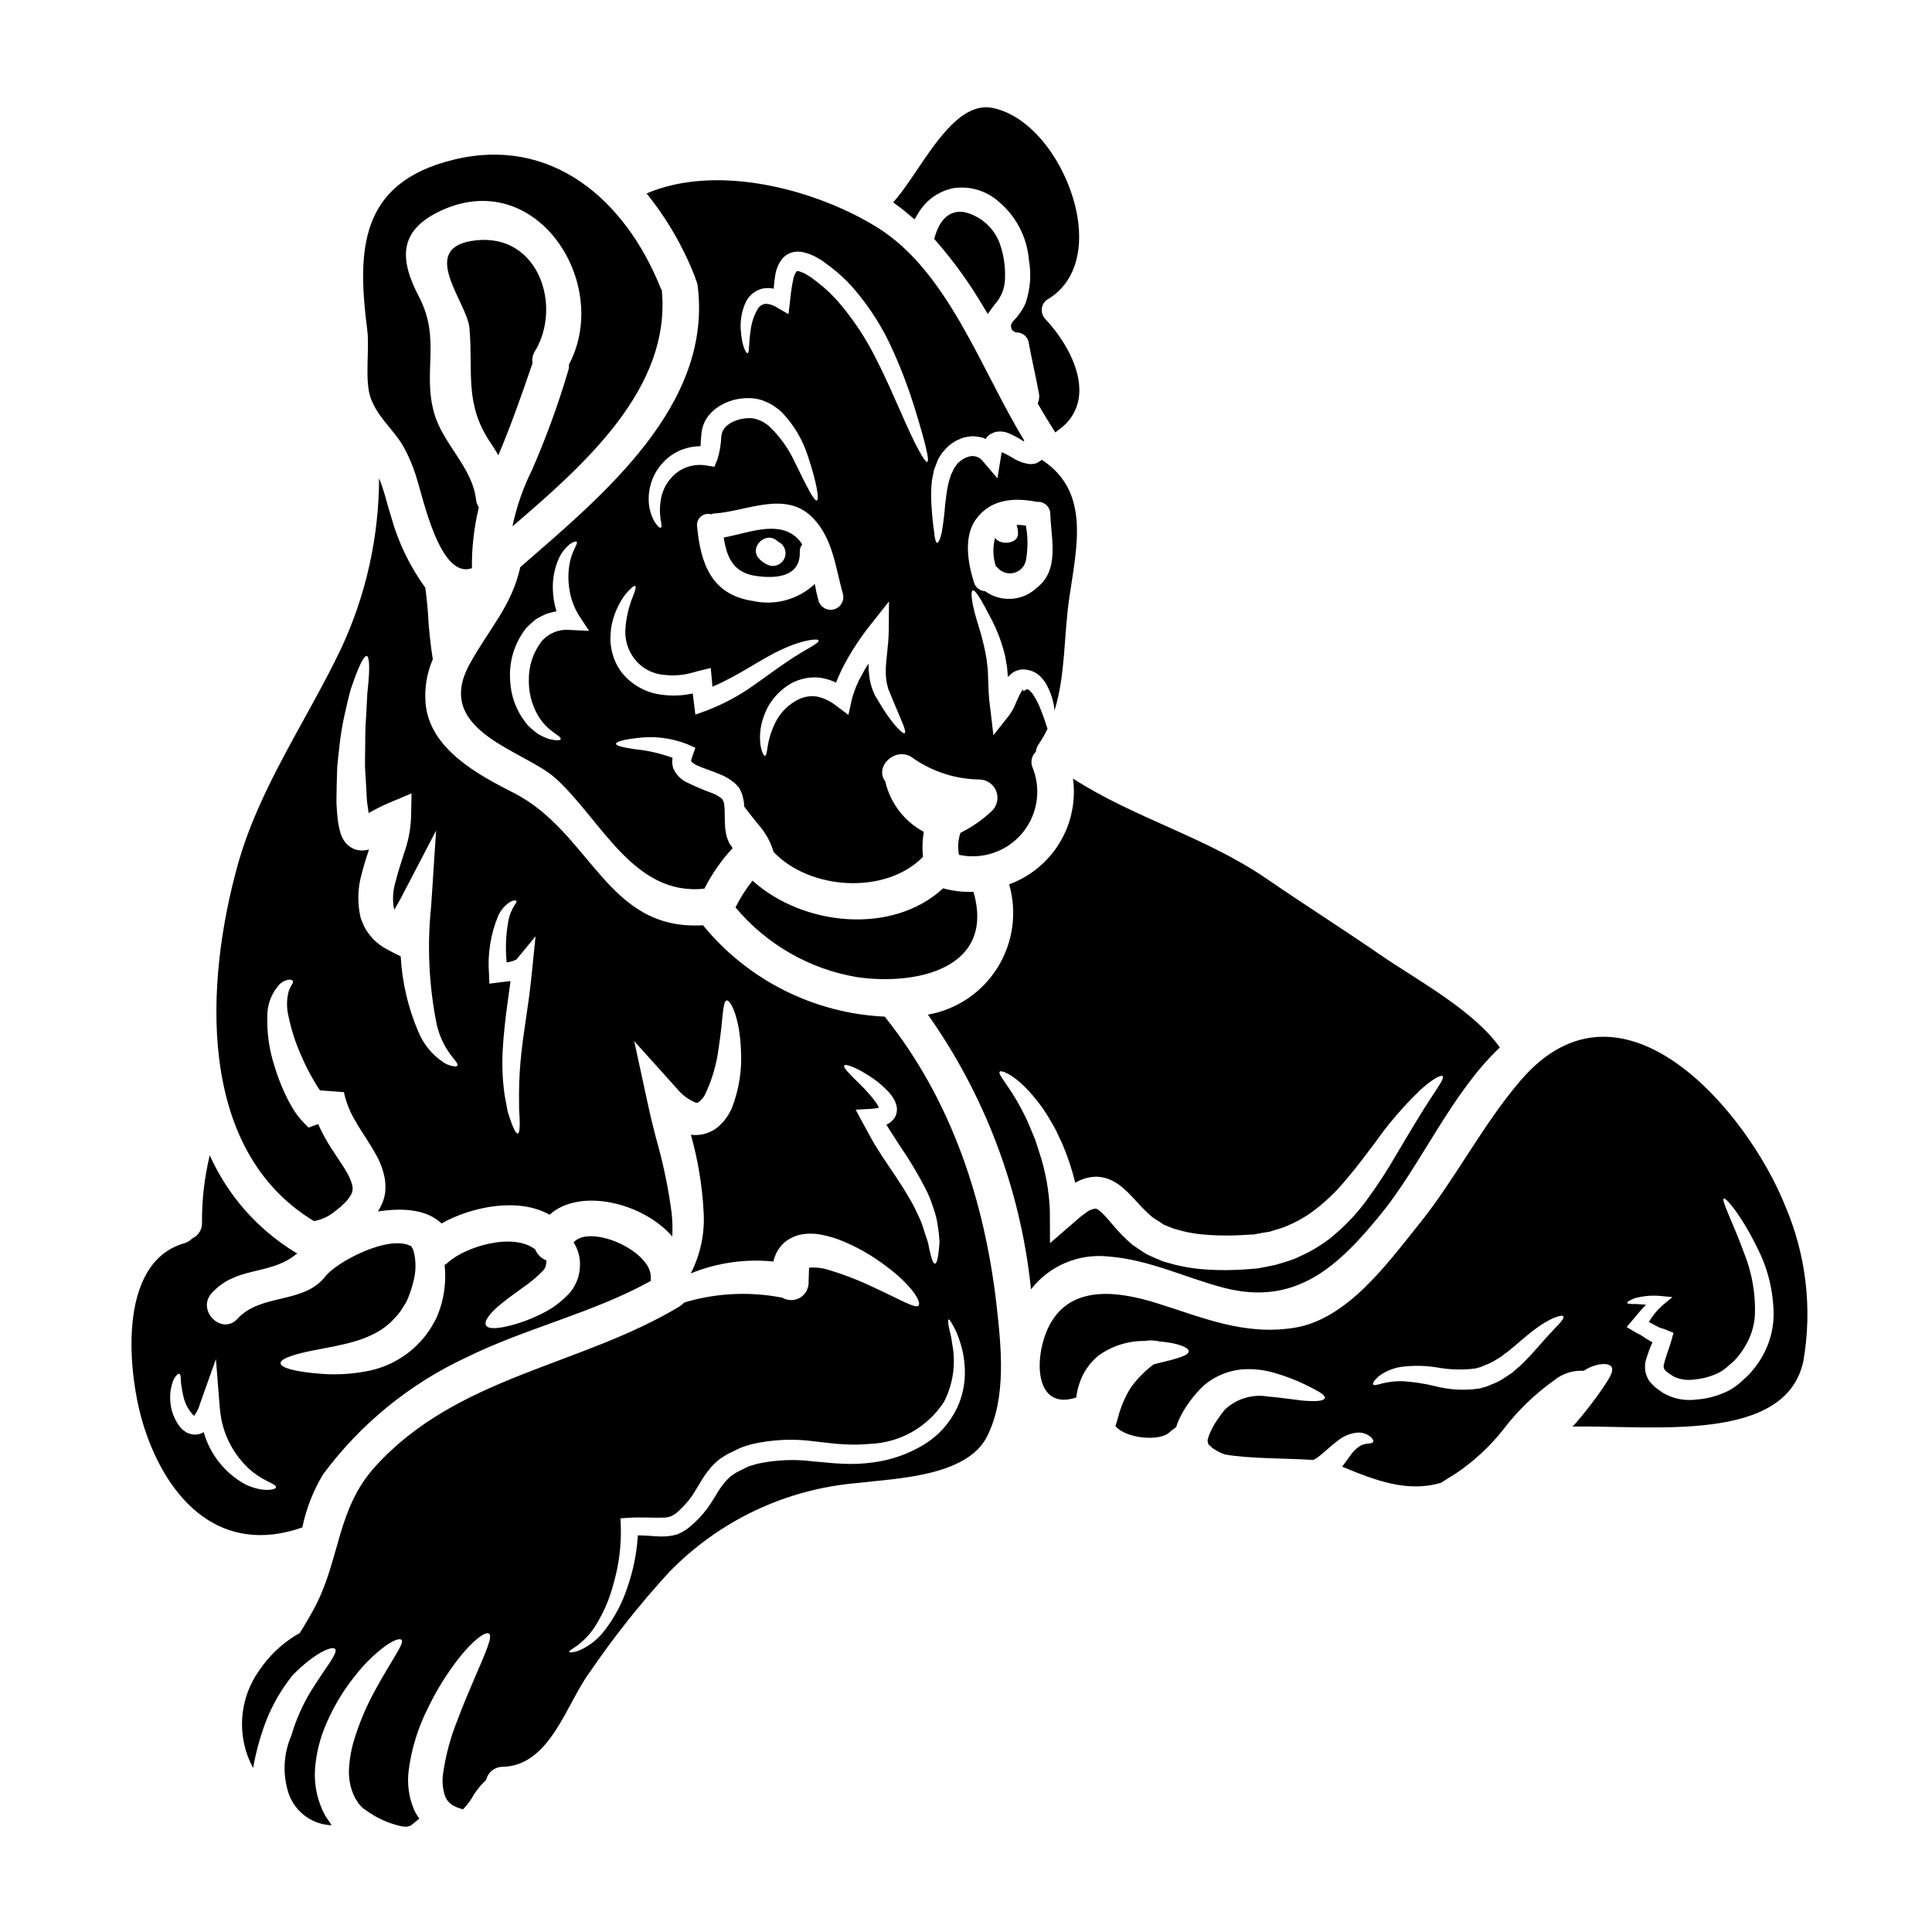 <?xml version="1.0" encoding="UTF-8"?>
<!-- Uploaded to: ICON Repo, www.svgrepo.com, Generator: ICON Repo Mixer Tools -->
<svg fill="#000000" width="800px" height="800px" version="1.1" viewBox="144 144 512 512" xmlns="http://www.w3.org/2000/svg">
 <g>
  <path d="m408.56 294.66c1.109 1.125 2.738 1.555 4.258 1.129 1.52-0.426 2.684-1.645 3.043-3.18 0.578-3.082 0.578-6.246 0-9.324-0.812-0.129-1.637-0.191-2.461-0.191 0.258 0.754 0.391 1.543 0.391 2.34 0 2.785-4.805 3.148-6.086 1.086h0.004c-0.66 2.477-0.594 5.09 0.191 7.531 0.242 0.176 0.465 0.379 0.66 0.609z"/>
  <path d="m385.04 201.02 1.316 1.113 0.898-1.473-0.004 0.004c2.008-3.535 5.457-6.019 9.445-6.805 4.309-0.629 8.676 0.664 11.945 3.539 4.644 3.894 7.539 9.484 8.043 15.52 0.672 3.84 0.359 7.789-0.914 11.473-0.625 1.375-1.441 2.66-2.43 3.805-0.309 0.359-0.539 0.598-0.699 0.789-0.48 0.391-0.746 0.984-0.715 1.605l0.25 0.863 0.965 0.645h0.477c1.363 0.086 2.527 1.012 2.922 2.316 0.434 2.363 0.922 4.684 1.414 7.019 0.492 2.336 0.977 4.648 1.402 6.961h-0.004c0.109 0.648 0.059 1.316-0.145 1.941l-0.191 0.617 0.328 0.559c1.133 1.941 2.262 3.844 3.461 5.723l0.867 1.363 1.277-0.984h-0.004c2.941-2.141 4.789-5.469 5.051-9.098 0.57-7.086-4.246-14.934-8.945-19.938l-0.004 0.004c-0.738-0.77-1.086-1.836-0.941-2.894 0.133-1 0.723-1.879 1.594-2.387 6.691-4.004 9.52-12.047 7.797-22.066-2.117-12.277-11.109-26.348-22.496-28.637-7.836-1.52-14.266 7.973-19.934 16.375-1.883 2.789-3.656 5.422-5.359 7.477l-0.996 1.199 1.258 0.93c1.102 0.754 2.086 1.602 3.07 2.441z"/>
  <path d="m399.66 200.23c-2.562-0.453-6.031 0.277-7.852 6.297l-0.238 0.789 0.551 0.617h-0.004c4.695 5.391 8.875 11.203 12.496 17.367l1.141 1.891 1.828-2.473h-0.004c1.738-1.879 2.719-4.332 2.758-6.891 0.137-3.184-0.348-6.367-1.418-9.367-1.539-4.102-5.004-7.184-9.258-8.23z"/>
  <path d="m224.12 548.78c1.023-4.953 2.879-9.699 5.481-14.035 9.812-13.262 22.77-23.879 37.707-30.883 15.891-7.871 33.734-11.852 49.176-20.41-0.027-0.199-0.039-0.402-0.031-0.605 0.703-7.144-15.957-14.609-20.441-9.613 0.582 0.914 1.027 1.906 1.316 2.949 0.32 1.176 0.438 2.402 0.352 3.617-0.055 1.047-0.246 2.082-0.578 3.078-0.426 1.219-1.043 2.367-1.824 3.398-2.297 2.617-5.125 4.711-8.297 6.148-2.211 1.086-4.516 1.965-6.887 2.629-4.008 1.09-6.57 1.277-7.273 0.223-0.703-1.055 1.023-3.43 4.293-5.992 1.574-1.281 3.523-2.66 5.543-4.133h-0.004c1.953-1.316 3.758-2.844 5.383-4.547 0.223-0.32 0.355-0.543 0.395-0.578 0.148-0.418 0.266-0.848 0.348-1.281-0.031 0-0.031 0-0.031 0.031 0.051-0.258 0.059-0.523 0.031-0.785-1.336-0.488-2.398-1.527-2.91-2.856-5.832-4.613-18.5-0.832-23.258 3.523-0.25 0.211-0.512 0.406-0.789 0.578 0.23 2.043 0.219 4.109-0.031 6.152-0.293 2.574-0.953 5.094-1.969 7.477l-0.094 0.254-0.031 0.031v0.035l-0.223 0.449-0.031 0.062-0.223 0.395-0.449 0.789c-0.324 0.512-0.512 0.961-0.93 1.574h-0.004c-3.918 5.852-10.078 9.828-17.023 10.996-3.938 0.73-7.957 0.934-11.949 0.605-6.539-0.512-10.414-1.535-10.508-2.785s3.91-2.562 10.156-3.684c6.121-1.246 14.641-2.34 19.797-7.973v-0.004c0.625-0.641 1.215-1.312 1.762-2.019 0.254-0.355 0.609-0.961 0.898-1.445l0.48-0.734 0.16-0.289h0.031c0.781-1.664 1.391-3.406 1.828-5.191 0.812-2.754 0.855-5.676 0.125-8.453-0.145-0.438-0.359-0.852-0.637-1.223-5.996-3.234-19.961 4.356-22.652 7.914-5.766 7.531-17.141 4.484-23.355 11.309-4.195 4.551-10.984-2.242-6.82-6.824 6.406-6.949 14.414-4.723 21.398-9.543 0.449-0.324 0.867-0.641 1.246-0.961-0.125-0.066-0.289-0.129-0.449-0.223h0.004c-10.016-6.086-17.945-15.07-22.746-25.758-1.41 5.852-2.102 11.852-2.051 17.871 0.066 1.773-0.949 3.406-2.562 4.133-0.598 0.625-1.348 1.078-2.176 1.316-18.07 5.191-14.93 35.273-10.629 48.664 6.394 19.891 20.637 34.145 41.957 26.625zm-26.145-25.246c-0.156 0.094-0.32 0.191-0.512 0.289l0.004-0.004c-0.699 0.289-1.457 0.41-2.211 0.355-0.695-0.094-1.367-0.312-1.988-0.641-0.445-0.316-0.875-0.66-1.281-1.027-1.84-2.203-2.859-4.981-2.883-7.848-0.07-1.797 0.27-3.582 0.992-5.227 0.578-0.992 1.121-1.441 1.41-1.344 0.355 0.094 0.418 0.789 0.418 1.922v0.004c0.145 1.398 0.379 2.793 0.703 4.164 0.43 1.836 1.336 3.527 2.629 4.898 0.066 0.027 0.129 0.062 0.191 0.098 0.031 0 0.066 0 0.129-0.16 0.645-0.887 1.125-1.887 1.41-2.949l4.238-11.887 0.996 12.617v0.004c0.09 1.129 0.238 2.25 0.449 3.363 1.086 5.461 4.016 10.379 8.297 13.938 3.363 2.625 6.297 3.203 6.184 4.035 0.062 0.609-3.332 1.539-8.203-0.789-5.352-2.961-9.301-7.934-10.969-13.816z"/>
  <path d="m343.43 377.38c-1.746 2.195-3.262 4.57-4.516 7.086 8.203 9.824 19.652 16.387 32.277 18.496 15.602 2.242 36.652-2.242 30.789-22.617l-0.004 0.004c-2.711 0.098-5.422-0.215-8.039-0.93-13.473 12.441-37.148 10.004-50.508-2.039z"/>
  <path d="m328.41 218.16c0.25 0.5 0.414 1.043 0.48 1.602 3.973 31.621-25.117 55.52-47 74.516-2.34 10.477-8.297 16.34-13.453 25.758-9.742 17.812 14.562 22.746 22.828 30.246 12.145 11.051 20.664 31.27 39.406 29.219v-0.004c1.984-3.906 4.5-7.519 7.481-10.734l-0.188-0.289-0.355-0.543-0.191-0.254-0.094-0.129-0.129-0.223v-0.031l-0.031-0.031-0.031-0.129-0.004-0.004c-0.262-0.57-0.477-1.156-0.641-1.758-0.094-0.578-0.191-1.121-0.289-1.699-0.031-0.512-0.062-1.055-0.098-1.602 0-0.961-0.031-1.969-0.062-2.949v-0.004c0.012-0.445-0.008-0.895-0.062-1.34-0.031-0.191-0.031-0.484-0.062-0.578-0.039-0.094-0.062-0.188-0.07-0.289 0.129-0.098-0.191-0.641-0.414-1.09l-0.098-0.094c-0.082-0.121-0.191-0.219-0.316-0.293-0.68-0.5-1.426-0.91-2.211-1.215-2.359-0.855-4.672-1.836-6.922-2.949-1.594-0.781-2.836-2.129-3.492-3.777-0.27-0.859-0.324-1.773-0.16-2.66-3.188-1.176-6.516-1.941-9.898-2.277-3.203-0.449-5.094-0.93-5.094-1.441s1.859-1.09 5.117-1.473v0.004c4.731-0.711 9.566-0.137 14 1.664l1.922 0.867-0.863 2.465c-0.223 0.641-0.324 1.18-0.223 1.152 0.355 0.371 0.777 0.676 1.246 0.895 1.633 0.836 4.008 1.508 6.504 2.562 1.258 0.512 2.434 1.203 3.492 2.051 0.32 0.246 0.609 0.527 0.863 0.836l0.418 0.449 0.098 0.125 0.031 0.035 0.223 0.395 0.031 0.066 0.062 0.156h0.004c0.316 0.574 0.555 1.191 0.703 1.828 0.098 0.418 0.16 0.836 0.254 1.25 0.094 0.418 0.031 0.637 0.066 0.961v0.289c0.961 1.316 2.238 2.918 3.871 4.938l0.004-0.004c1.816 2.055 3.156 4.481 3.938 7.109 0.031 0 0 0.035 0.031 0.066 9.645 10.156 29.762 11.34 39.566 1.277v0.004c-0.234-2.211-0.16-4.441 0.223-6.629-5.098-2.727-8.789-7.492-10.156-13.109 0.008-0.086-0.004-0.172-0.031-0.254-3.172-4.004 3.106-9.738 7.527-6.023 5.141 3.512 11.203 5.43 17.43 5.512 1.922 0.039 3.644 1.211 4.379 2.992 0.738 1.777 0.352 3.824-0.984 5.211-2.496 2.398-5.352 4.398-8.457 5.926-0.641 1.875-0.773 3.887-0.395 5.832 4.051 0.879 8.285 0.258 11.918-1.746 3.629-2.008 6.406-5.262 7.816-9.164 1.41-3.898 1.355-8.18-0.152-12.043-0.699-1.469-0.383-3.223 0.785-4.356 0.09-0.727 0.352-1.418 0.77-2.019 0.875-1.297 1.656-2.656 2.336-4.066-0.449-1.379-1.055-3.266-1.969-5.512h0.004c-0.473-1.199-1.066-2.348-1.766-3.426-0.324-0.504-0.723-0.957-1.18-1.348-0.207-0.211-0.535-0.25-0.789-0.094-0.094 0.031-0.395 0.32-0.543 0.32h-0.352c0.352-0.031 0.031-0.355 0.156-0.355v-0.125h0.004c-0.371 0.449-0.68 0.941-0.93 1.469-0.395 0.738-0.734 1.574-1.152 2.531-0.477 1.172-1.113 2.273-1.891 3.273l-3.938 4.965-0.734-6.297-0.227-1.816c-0.324-2.305-0.324-4.453-0.418-6.406-0.031-0.961-0.062-1.891-0.098-2.785-0.125-0.961-0.223-1.891-0.32-2.816v-0.008c-0.516-3.066-1.258-6.09-2.211-9.051-1.727-5.481-2.144-8.938-1.473-9.195 0.734-0.289 2.469 2.856 5.031 7.785 1.594 3.086 2.801 6.356 3.59 9.738 0.156 0.93 0.32 1.859 0.48 2.82 0.062 0.863 0.156 1.727 0.223 2.594 0.254-0.254 0.512-0.512 0.789-0.766 0.684-0.609 1.531-1.012 2.434-1.152l0.352-0.066h0.098l0.32-0.031 0.094 0.031h0.324c0.254 0.031 0.395 0.031 0.734 0.098 1.406 0.219 2.695 0.914 3.652 1.969 0.707 0.734 1.293 1.578 1.727 2.496 0.727 1.441 1.254 2.973 1.578 4.551 0.098 0.609 0.191 1.18 0.254 1.73 2.918-9.387 2.469-19.898 3.879-29.602 1.926-13.52 5.801-28.289-7.238-36.809-0.383 0.301-0.793 0.562-1.223 0.785l-0.219 0.098h-0.035l-0.395 0.156h-0.066l-0.254 0.031-0.004 0.004c-0.336 0.055-0.68 0.078-1.023 0.066-1.609-0.211-3.156-0.781-4.516-1.668-0.93-0.562-1.891-1.062-2.883-1.504-0.066 0.289-0.129 0.641-0.191 1.023l-0.965 5.902-3.809-4.453-0.004 0.004c-0.836-1.184-2.332-1.707-3.727-1.305-0.355 0.16-0.738 0.223-1.09 0.395l-0.992 0.609c-0.238 0.242-0.504 0.457-0.785 0.641-0.32 0.352-0.637 0.867-0.961 1.281l-0.094 0.156-0.129 0.223-0.254 0.609-0.004 0.008c-0.215 0.367-0.398 0.754-0.543 1.152-0.223 0.898-0.547 1.664-0.703 2.531-0.355 1.695-0.547 3.398-0.738 4.934h-0.004c-0.184 2.555-0.492 5.102-0.93 7.625-0.395 1.758-0.863 2.719-1.215 2.688-0.355-0.031-0.609-1.055-0.789-2.852-0.262-1.73-0.547-4.231-0.738-7.562v0.004c-0.109-1.844-0.074-3.699 0.098-5.539 0.062-0.992 0.395-2.082 0.574-3.203 0.129-0.547 0.418-1.09 0.609-1.664l0.32-0.867 0.191-0.418v-0.062l0.16-0.254 0.062-0.098 0.098-0.156c0.32-0.449 0.543-0.898 0.93-1.379l0.004-0.004c0.5-0.598 1.035-1.168 1.602-1.699 0.582-0.457 1.191-0.871 1.824-1.25 0.688-0.34 1.395-0.637 2.113-0.895 0.812-0.184 1.637-0.301 2.465-0.355 0.863 0.07 1.723 0.199 2.566 0.395 0.254 0.129 0.512 0.223 0.766 0.352 0.16-0.219 0.32-0.48 0.48-0.668l0.004-0.004c0.594-0.562 1.32-0.965 2.113-1.18 1.168-0.254 2.387-0.141 3.488 0.32 1.297 0.551 2.539 1.207 3.723 1.969 0.121 0.09 0.254 0.164 0.391 0.227-0.023-0.133-0.035-0.262-0.031-0.395-11.184-18.164-20.023-44.594-38.797-56.285-16.34-10.16-42.508-17.078-61.223-9.055h0.004c5.398 6.688 9.73 14.164 12.848 22.172 0.082 0.234 0.152 0.477 0.207 0.719zm-33.418 92.781v-0.004c-2.836-0.258-5.625 0.875-7.477 3.043-2.25 2.949-3.438 6.574-3.367 10.285-0.055 3.133 0.711 6.223 2.215 8.969 2.594 4.773 6.57 5.734 6.215 6.664-0.094 0.352-1.09 0.395-2.918 0-1.082-0.355-2.125-0.828-3.106-1.406-0.582-0.418-1.137-0.867-1.664-1.348-0.645-0.5-1.207-1.094-1.668-1.762-2.441-3.148-3.844-6.973-4.019-10.953-0.402-5.019 1.109-10.008 4.227-13.965 0.812-0.844 1.68-1.629 2.594-2.359 0.984-0.594 2.012-1.109 3.078-1.535 0.789-0.191 1.602-0.418 2.363-0.578-0.602-1.945-0.926-3.961-0.961-5.992-0.07-2.625 0.422-5.234 1.438-7.656 0.664-1.629 1.734-3.062 3.109-4.164 0.961-0.672 1.602-0.789 1.793-0.578 0.191 0.207-0.098 0.789-0.578 1.762h0.004c-0.613 1.262-1.055 2.598-1.316 3.973-0.387 2.106-0.43 4.258-0.125 6.375 0.316 2.606 1.188 5.106 2.562 7.34l2.723 4.133zm107.71-29.414c3.91-5.285 9.93-5.703 15.988-4.551 0.016 0 0.031 0.016 0.031 0.035 0.922-0.109 1.848 0.18 2.539 0.801 0.691 0.617 1.086 1.504 1.082 2.434 0.188 6.473 2.562 14.77-3.543 19.48-3.734 3.59-9.508 3.996-13.711 0.957-1.391-0.062-2.586-1-2.977-2.336-1.586-5.012-2.871-12.176 0.59-16.82zm-58.82 43.984c-3.879 2.785-8.098 5.059-12.555 6.766l-3.047 1.117-0.449-3.648c-0.094-0.641-0.156-1.316-0.254-1.969h-0.004c-2.734 0.602-5.555 0.711-8.328 0.316-3.086-0.387-5.992-1.668-8.359-3.684-2.188-1.82-3.766-4.269-4.519-7.012-0.34-1.191-0.543-2.418-0.609-3.652 0-1.113 0.062-2.227 0.195-3.332 0.531-3.211 1.816-6.254 3.746-8.875 1.414-1.602 2.305-2.438 2.629-2.242 0.324 0.191 0 1.379-0.836 3.367v-0.004c-0.988 2.598-1.582 5.332-1.758 8.105-0.238 3.769 1.379 7.418 4.328 9.773 1.707 1.332 3.769 2.137 5.93 2.305 2.469 0.305 4.973 0.121 7.367-0.547l1.762-0.48 3.234-0.789 0.32 3.394c0.031 0.547 0.098 1.059 0.129 1.574 7.176-3.074 13.164-7.531 18.227-9.801 5.797-2.754 9.805-3.016 9.898-2.469 0.191 0.789-3.203 2.144-8.168 5.512-2.504 1.648-5.418 3.875-8.879 6.273zm-15.152-42.062c-0.113-0.965 0.262-1.926 1-2.559 0.738-0.633 1.746-0.852 2.684-0.59 0.285-0.125 0.586-0.199 0.898-0.223 8.586-0.516 19.031-6.375 26.305 1.375 5.156 5.547 5.797 12.914 7.75 19.898h-0.004c0.496 1.785-0.551 3.637-2.336 4.133-1.789 0.496-3.637-0.551-4.133-2.34-0.398-1.445-0.719-2.91-0.961-4.387-4.375 4.117-10.504 5.805-16.371 4.512-11.051-1.625-13.906-9.934-14.832-19.82zm55.008 54.848c-0.395 0.352-2.789-1.926-5.672-6.375-0.672-1.121-1.41-2.34-2.211-3.684-0.836-1.734-1.355-3.598-1.535-5.512-0.117-0.957-0.172-1.922-0.16-2.887-0.543 0.898-1.121 1.762-1.602 2.723l-0.004 0.004c-1.23 2.129-2.18 4.414-2.816 6.793l-0.898 4.102-3.332-2.5c-1.457-1.148-3.152-1.957-4.965-2.363-1.621-0.25-3.281-0.016-4.773 0.672-2.762 1.324-4.996 3.543-6.344 6.297-0.953 1.934-1.617 3.996-1.969 6.121-0.223 1.633-0.395 2.594-0.738 2.625-0.289 0-0.789-0.836-1.117-2.469h-0.004c-0.402-2.547-0.172-5.156 0.672-7.594 1.23-3.883 3.887-7.156 7.434-9.16 2.301-1.25 4.926-1.773 7.531-1.504 1.5 0.211 2.961 0.652 4.328 1.312 0.648-1.676 1.398-3.312 2.242-4.902 2.039-3.777 4.422-7.359 7.113-10.699l4.676-5.926-0.062 7.398c-0.031 4.723-0.898 8.457-0.789 11.633v-0.004c0.016 0.75 0.078 1.5 0.191 2.242 0.098 0.641 0.355 1.41 0.449 1.895 0.578 1.441 1.121 2.754 1.637 3.973 1.949 4.68 3.293 7.371 2.719 7.789zm-42.062-114.31c0.898-1.82 2.586-3.129 4.578-3.543 0.926-0.156 1.871-0.133 2.789 0.062 0.066-1.223 0.203-2.445 0.414-3.652 0.238-1.48 0.82-2.887 1.699-4.102 0.66-0.855 1.566-1.488 2.594-1.82 0.949-0.281 1.949-0.328 2.918-0.133 1.461 0.305 2.859 0.859 4.133 1.637l0.867 0.512c0.188 0.129 0.156 0.098 0.543 0.355l0.352 0.289 1.477 1.09-0.004-0.004c2.156 1.621 4.144 3.453 5.926 5.477 4.43 5.066 8.055 10.777 10.754 16.934 2.195 4.879 4.09 9.887 5.672 14.996 2.66 8.66 4.039 14.031 3.367 14.32-0.672 0.289-3.367-4.723-6.949-12.988-1.828-4.102-3.914-9.004-6.57-14.191v-0.004c-2.754-5.578-6.207-10.777-10.285-15.477-1.566-1.742-3.277-3.352-5.117-4.801l-1.477-1.117-0.352-0.293c-0.078-0.035-0.152-0.074-0.223-0.125l-0.672-0.418c-0.727-0.48-1.523-0.852-2.363-1.09-0.703-0.094-0.418-0.125-0.672 0.031-0.406 0.598-0.691 1.266-0.836 1.969-0.406 1.934-0.695 3.891-0.867 5.859l-0.414 3.496-2.949-1.699h0.004c-0.918-0.637-1.996-1.004-3.109-1.059-0.863 0.113-1.625 0.609-2.082 1.344-1.039 1.793-1.695 3.777-1.922 5.836-0.512 3.617-0.289 5.828-0.789 5.926-0.395 0.125-1.535-1.969-1.789-6.059v0.004c-0.223-2.598 0.246-5.207 1.355-7.562zm-11.809 34.988c0.125-1.309 0.52-2.574 1.152-3.723 0.711-1.184 1.648-2.215 2.754-3.039l0.836-0.574 1.277-0.703 0.004-0.004c0.754-0.363 1.535-0.664 2.34-0.898 1.555-0.41 3.164-0.582 4.769-0.516 1.633 0.094 3.231 0.531 4.68 1.285l0.832 0.418 0.996 0.672c0.621 0.41 1.199 0.883 1.727 1.41 3.164 3.305 5.519 7.297 6.891 11.66 2.363 7.047 2.981 11.414 2.363 11.66-0.734 0.324-2.754-3.84-5.859-10.156h-0.004c-1.629-3.543-3.91-6.746-6.727-9.445-0.344-0.32-0.719-0.602-1.121-0.836l-0.512-0.352-0.836-0.395v0.004c-0.848-0.391-1.762-0.605-2.691-0.637-1.027 0-2.051 0.137-3.043 0.41-0.484 0.148-0.953 0.332-1.41 0.547-0.16 0.094-0.355 0.156-0.543 0.254l-0.836 0.574v0.004c-1.004 0.723-1.648 1.844-1.762 3.078-0.066 2.074-0.414 4.129-1.031 6.109l-0.789 1.926-1.969-0.324h0.004c-3.047-0.582-6.188 0.27-8.527 2.305-1.934 1.715-3.231 4.027-3.684 6.57-0.316 1.746-0.348 3.531-0.094 5.285 0.254 1.379 0.355 2.176 0.062 2.305s-0.898-0.418-1.664-1.602v0.004c-1.078-1.922-1.609-4.098-1.539-6.301 0.047-3.492 1.41-6.844 3.812-9.383 1.473-1.609 3.32-2.828 5.383-3.543 1.461-0.508 3-0.773 4.547-0.785 0.035-0.93 0.07-1.969 0.227-3.266z"/>
  <path d="m270.23 207.68c-15.926 1.668-2.469 16.242-1.828 23.223 1.055 11.66-1.477 20.148 5.703 30.594 0.734 1.086 1.344 2.113 1.969 3.148 3.398-8.074 6.184-16.016 9.055-24.402-0.195-1.098 0.031-2.234 0.637-3.172 7.211-11.863 1.062-31.113-15.535-29.391z"/>
  <path d="m242.23 249.45c1.828 5.117 5.926 8.234 8.586 12.723 1.48 2.648 2.668 5.453 3.543 8.359 1.828 5.672 6.297 27.07 14.703 24.031-0.059-5.418 0.555-10.82 1.828-16.086-0.402-0.641-0.656-1.363-0.742-2.117-0.992-8.52-8.68-14.605-11.051-22.746-3.203-11.02 1.828-19.68-4.035-30.914-5.062-9.645-5.609-17.297 5.188-22.586 25.695-12.559 45.973 18.934 34.539 40.461v0.004c0.031 0.621-0.055 1.238-0.258 1.828-2.629 8.852-5.797 17.539-9.484 26.012-2.394 4.773-4.156 9.84-5.238 15.07 19.16-16.434 42.117-36.648 39.57-62.629-0.18-0.273-0.328-0.566-0.449-0.867-9.262-22.938-28.734-40.113-54.879-33.637-24.898 6.133-25.426 24.043-22.719 45.152 0.645 5.16-0.766 13.266 0.898 17.941z"/>
  <path d="m344.2 296.61c5.285 0.789 11.949 0.395 11.758-6.371h-0.004c-0.031-0.711 0.195-1.41 0.645-1.969-0.484-0.766-1.078-1.457-1.766-2.051-5.117-4.258-12.723-0.898-19.031 0.223 0.738 4.981 2.371 9.273 8.398 10.168zm5.902-9.16v0.004c-0.098-0.008-0.195-0.031-0.289-0.066 1.73 0.547 2.719 2.367 2.234 4.117-0.48 1.746-2.262 2.805-4.027 2.387-1.02-0.328-1.945-0.902-2.691-1.668-3.117-3.012 1.625-7.785 4.762-4.769z"/>
  <path d="m378.74 413.77c-0.062-0.121-0.137-0.238-0.223-0.348-18.785-0.852-36.32-9.66-48.215-24.223-25.586 1.574-29.52-24.605-50.297-35.145-9.32-4.723-21.977-11.531-23.195-23.383l-0.004-0.004c-0.387-4.078 0.266-8.188 1.891-11.949-0.66-4.18-1.098-8.395-1.309-12.621-0.191-2.363-0.414-4.477-0.672-6.344h-0.004c-4.109-5.672-7.176-12.027-9.051-18.777-1.023-3.203-1.828-6.949-3.203-10.234-0.035 15.516-3.434 30.84-9.965 44.914-9.055 19.094-21.785 37-27.484 57.539-8.59 30.758-11.184 75.414 20.148 94.379 0.129-0.031 0.289 0 0.418-0.031 1.895-0.406 3.664-1.262 5.156-2.496 0.418-0.32 1.059-0.863 1.602-1.277 0.395-0.395 0.789-0.789 1.219-1.18v-0.004c0.391-0.367 0.723-0.789 0.992-1.254 0.293-0.34 0.523-0.73 0.676-1.152 0.254-0.395 0.094-0.734 0.254-1.055-0.027-0.387-0.082-0.773-0.16-1.152-0.316-1.16-0.793-2.273-1.41-3.305-1.441-2.531-3.652-5.41-5.606-8.84-0.73-1.273-1.387-2.586-1.969-3.934l-2.562 0.93-1.152-1.18v-0.004c-1.227-1.219-2.285-2.598-3.148-4.098-0.738-1.242-1.414-2.527-2.016-3.844-1.086-2.367-2.008-4.809-2.754-7.305-1.344-4.18-1.969-8.555-1.859-12.941-0.07-3.219 1.125-6.34 3.332-8.684 0.668-0.613 1.504-1.016 2.402-1.152 0.574 0 0.895 0.129 1.023 0.355 0.129 0.223 0 0.574-0.289 1.023l0.004-0.004c-0.309 0.523-0.57 1.07-0.789 1.633-0.574 2.148-0.605 4.406-0.094 6.57 0.746 3.66 1.898 7.223 3.43 10.629 0.895 2.086 1.91 4.117 3.043 6.086 0.574 1.047 1.203 2.062 1.887 3.043l6.375 0.48 0.094 0.574h0.004c0.625 2.559 1.641 5 3.012 7.242 1.637 2.883 3.719 5.668 5.578 9.129h-0.004c1.039 1.902 1.766 3.957 2.148 6.09 0.18 1.219 0.203 2.457 0.062 3.684-0.176 1.219-0.555 2.398-1.125 3.492-0.223 0.488-0.484 0.961-0.785 1.41 6.215-0.961 12.816-0.703 16.852 3.172 8.363-4.644 20.602-6.887 28.641-2.305 8.043-7.273 24.797-3.172 32.52 5.766v-0.004c0.102-2.051 0.047-4.106-0.16-6.152-0.879-6.711-2.262-13.352-4.133-19.859-0.789-3.012-1.539-6.055-2.18-9.102l-3.617-16.656 11.309 12.559h-0.004c1.312 1.629 3.008 2.906 4.934 3.719 0.418 0.062 0.418 0.156 0.898-0.16v-0.004c0.66-0.508 1.207-1.152 1.602-1.887 1.855-3.871 3.078-8.016 3.621-12.273 1.215-7.688 1.023-12.363 2.082-12.719 1.059-0.355 3.523 4.551 3.844 13.039v0.004c0.336 5.293-0.496 10.598-2.438 15.535-0.793 1.789-1.949 3.398-3.394 4.723-1.973 1.742-4.59 2.578-7.207 2.305-0.094 0-0.16-0.031-0.223-0.031h-0.004c1.867 6.613 2.996 13.418 3.367 20.277 0.387 5.699-0.789 11.391-3.398 16.469 6.926-2.828 14.441-3.91 21.883-3.148 0.168-0.727 0.414-1.438 0.734-2.113 0.617-1.312 1.539-2.457 2.691-3.332 1.07-0.766 2.273-1.324 3.547-1.637 1.934-0.406 3.93-0.406 5.863 0 1.527 0.289 3.027 0.707 4.484 1.25 4.562 1.77 8.844 4.188 12.719 7.176 6.504 4.836 9.48 9.512 8.359 10.41-0.898 0.672-4.769-1.664-11.727-4.867-3.856-1.855-7.852-3.41-11.949-4.644-1.695-0.543-3.481-0.75-5.254-0.613l-0.125 3.715v0.004c0.02 0.203 0.02 0.406 0 0.609-0.031 0.094 0 0.062-0.129 0.734-0.07 0.25-0.156 0.496-0.258 0.738-0.195 0.5-0.492 0.957-0.867 1.344-0.84 0.875-1.988 1.395-3.203 1.445-0.453 0.016-0.906-0.039-1.34-0.16-0.418-0.098-0.816-0.258-1.184-0.48-8.289-1.621-16.848-1.281-24.984 0.992-0.395 0.094-0.703 0.223-1.09 0.355v-0.004c-0.332 0.371-0.707 0.691-1.121 0.961-26.332 15.891-58.945 18.422-80.73 42.508-9.996 11.051-9.258 24.125-15.664 36.648-1.309 2.566-2.793 5.031-4.305 7.453-0.363 0.203-0.738 0.395-1.098 0.605l-0.004 0.004c-3.844 2.379-7.129 5.551-9.645 9.305-2.652 3.723-4.207 8.117-4.488 12.68s0.723 9.109 2.894 13.133c0.707-3.977 1.762-7.883 3.148-11.676 1.277-3.449 2.965-6.734 5.019-9.785 0.691-1.039 1.48-2.051 2.246-3.062 5.938-6.062 10.543-7.871 11.301-7.047 0.961 0.992-2.531 4.965-6.438 11.277h-0.004c-2.215 3.68-3.949 7.633-5.16 11.758-1.949 4.519-2.297 9.57-0.988 14.316 1.379 5.383 6.141 9.207 11.691 9.387l-1.699-2.531v0.004c-2.023-3.727-2.965-7.945-2.719-12.176 0.246-3.562 1.012-7.07 2.273-10.41 2.039-5.297 4.902-10.238 8.484-14.645 2.32-2.981 5.035-5.629 8.078-7.871 2.207-1.539 3.684-1.926 4.098-1.508 0.484 0.48-0.289 1.859-1.535 4.008-1.246 2.148-3.172 5.156-5.254 9-2.43 4.348-4.387 8.945-5.832 13.711-0.77 2.606-1.211 5.297-1.312 8.012-0.066 2.539 0.52 5.051 1.695 7.305 0.324 0.449 0.609 0.93 0.898 1.41v-0.004c0.043 0.062 0.098 0.117 0.16 0.164l0.395 0.449c0.246 0.262 0.508 0.508 0.789 0.734 0.418 0.223 0.641 0.48 1.152 0.789l1.602 1.023v-0.004c2.094 1.23 4.363 2.137 6.727 2.695 0.414 0.125 0.848 0.191 1.285 0.191 0.141 0.016 0.277 0.047 0.41 0.094l0.516-0.129 0.48-0.125 0.223-0.062c0.031 0 0.32-0.262 0.449-0.355 0.191-0.16 0.289-0.191 0.574-0.449 0.289-0.254 0.789-0.672 1.316-1.09-0.637-0.805-1.156-1.703-1.539-2.656-1.312-3.242-1.754-6.769-1.277-10.234 0.75-5.691 2.461-11.219 5.062-16.34 1.926-4.023 4.219-7.863 6.856-11.469 4.484-6.152 8.453-9.164 9.414-8.266 0.898 0.836-0.93 4.867-3.777 11.5-1.41 3.301-3.106 7.211-4.723 11.566v0.004c-1.793 4.469-3.039 9.137-3.723 13.902-0.305 1.961-0.152 3.969 0.449 5.863 0.219 0.633 0.559 1.219 0.996 1.727 0.254 0.16 0.512 0.512 0.703 0.578l0.004 0.004c0.09 0.074 0.176 0.16 0.254 0.254 0.227 0.125 0.461 0.23 0.703 0.32l0.832 0.395v-0.004c0.109 0.027 0.219 0.059 0.324 0.098l0.449 0.16c0.062 0.031 0.125 0 0.191 0.031 0.254 0.094 0.062 0.223 0.449 0.031 1.129-1.16 2.09-2.477 2.848-3.906 0.898-1.379 1.965-2.637 3.172-3.75 0.473-2.074 2.324-3.539 4.453-3.523 12.594-0.324 16.855-16.785 23.035-25.09v0.004c6.352-9.309 13.363-18.148 20.98-26.449 13.238-13.672 30.98-22.086 49.945-23.676 9.965-1.215 28.93-1.633 34.344-12.301 5.219-10.285 3.777-23.738 2.531-34.855-3.156-27.555-11.902-54.172-29.355-76.086zm-114.6 12.781c-0.945-0.133-1.844-0.484-2.625-1.027-2.941-1.949-5.238-4.723-6.602-7.973-2.746-6.379-4.344-13.191-4.723-20.121l-2.004-0.977c-0.867-0.449-1.73-0.93-2.594-1.41-0.902-0.598-1.75-1.273-2.531-2.019-0.793-0.828-1.5-1.727-2.117-2.691-0.551-1.008-1.012-2.062-1.379-3.148-0.902-3.883-0.793-7.93 0.324-11.758 0.574-2.273 1.246-4.328 1.891-6.297l-0.93 0.191c-0.371 0.059-0.75 0.082-1.125 0.062-0.496-0.023-0.988-0.102-1.469-0.223-0.953-0.324-1.809-0.875-2.5-1.602-0.422-0.496-0.785-1.039-1.07-1.621-0.191-0.406-0.352-0.824-0.48-1.25-0.332-1.16-0.566-2.344-0.707-3.543-0.098-1.055-0.223-2.082-0.254-2.949-0.191-2.176 0-3.84-0.031-5.731 0.062-1.793 0.094-3.543 0.156-5.254 0.129-1.699 0.355-3.301 0.516-4.867 0.289-2.91 0.75-5.801 1.375-8.66 0.578-2.629 1.121-4.969 1.668-6.949 0.672-1.969 1.246-3.59 1.793-4.938 1.086-2.656 1.969-4.07 2.465-3.973s0.734 1.762 0.609 4.644c-0.062 1.441-0.223 3.203-0.449 5.223-0.094 1.969-0.223 4.258-0.355 6.789-0.223 2.5-0.188 5.285-0.223 8.266 0 1.508-0.062 3.047-0.031 4.648 0.098 1.574 0.195 3.207 0.293 4.898 0.125 1.602 0.094 3.543 0.352 5.031 0.098 0.789 0.223 1.473 0.32 2.144l-0.004 0.004c1.617-0.938 3.285-1.785 5-2.531l6.375-2.691-0.16 6.856c-0.172 3.074-0.789 6.106-1.828 9.004-0.832 2.629-1.664 5.117-2.238 7.477-0.703 2.281-0.867 4.691-0.484 7.047 0.043 0.145 0.094 0.281 0.16 0.418 0.609-1.086 1.18-2.082 1.699-3.012l9.352-17.941-1.312 19.992h0.004c-1.109 10.543-0.605 21.199 1.504 31.59 1.828 7.43 5.926 9.676 5.449 10.699-0.121 0.234-0.469 0.297-1.078 0.172zm20.926-25.918c-0.289 2.754-0.574 5.641-0.992 8.555-0.703 4.938-1.41 9.516-1.891 13.68h0.004c-0.41 3.668-0.625 7.359-0.645 11.051 0.031 1.574 0.031 2.981 0.031 4.258 0.094 1.25 0.16 2.363 0.16 3.269 0.031 1.789-0.129 2.883-0.512 2.945-0.383 0.062-0.898-0.789-1.574-2.531-0.324-0.895-0.703-1.969-1.09-3.234-0.254-1.312-0.543-2.785-0.836-4.453l0.004 0.004c-0.547-3.875-0.719-7.789-0.512-11.695 0.223-4.387 0.789-9.164 1.473-14.031 0.223-1.508 0.418-3.012 0.609-4.453l-2.5 0.289-3.106 0.395-0.098-2.531c-0.426-5.269 0.41-10.562 2.438-15.445 0.66-1.492 1.738-2.762 3.106-3.652 0.965-0.543 1.539-0.48 1.699-0.32 0.191 0.254-0.254 0.734-0.703 1.539-0.633 1.074-1.086 2.242-1.348 3.461-0.719 3.723-0.891 7.535-0.512 11.309 0.156-0.031 0.352-0.062 0.543-0.094 0.715-0.113 1.406-0.34 2.051-0.676l5.059-6.148zm102.06 65.035c-0.703-1.594-1.516-3.133-2.434-4.613-1.828-3.234-4.293-6.664-6.762-10.41-0.961-1.539-1.969-3.012-2.816-4.551-0.852-1.539-1.664-3.043-2.469-4.519l-1.891-3.492 4.008-0.223c0.602-0.027 1.199-0.102 1.789-0.227 0.121-0.023 0.238-0.055 0.355-0.094-0.188-0.453-0.422-0.883-0.703-1.281-1.309-1.781-2.766-3.441-4.359-4.969-2.754-2.719-4.422-4.387-4.133-4.898 0.289-0.512 2.656 0.254 6.117 2.406v-0.004c2.156 1.312 4.121 2.918 5.832 4.773 0.586 0.656 1.082 1.391 1.473 2.18 0.258 0.551 0.441 1.129 0.547 1.727 0.086 0.836-0.059 1.68-0.418 2.438-0.535 0.949-1.363 1.703-2.359 2.144 0.262 0.418 0.516 0.836 0.789 1.281 0.898 1.41 1.828 2.852 2.785 4.328v0.004c2.438 3.531 4.652 7.211 6.633 11.02 0.898 1.711 1.641 3.5 2.207 5.352 0.598 1.59 1.008 3.246 1.219 4.93 0.23 1.379 0.379 2.769 0.449 4.164-0.098 1.219-0.191 2.273-0.293 3.109-0.223 1.73-0.543 2.625-0.93 2.625s-0.789-0.93-1.18-2.531c-0.191-0.766-0.418-1.727-0.605-2.816-0.262-1.09-0.789-2.305-1.152-3.621-0.434-1.461-1.004-2.875-1.699-4.231zm10.445 51.562c-1.898 3.93-4.879 7.238-8.598 9.531-4.164 2.559-8.828 4.195-13.676 4.805-2.57 0.355-5.164 0.473-7.754 0.352-2.785-0.094-5.188-0.418-7.816-0.605-5.008-0.672-10.09-0.465-15.023 0.605-0.734 0.254-1.477 0.395-2.273 0.672l-2.496 1.23c-1.348 0.625-2.551 1.52-3.539 2.629-1.066 1.234-2 2.574-2.789 4.004-0.449 0.738-0.996 1.574-1.539 2.406-0.543 0.832-0.961 1.316-1.699 2.242-1.23 1.434-2.59 2.754-4.066 3.934-0.863 0.637-1.797 1.164-2.785 1.574-1.023 0.312-2.082 0.492-3.152 0.543-0.883 0.055-1.773 0.043-2.66-0.031-0.789-0.066-1.574-0.098-2.363-0.16s-1.539-0.062-2.305-0.062c-0.289 4.742-1.238 9.418-2.816 13.902-1.344 4.07-3.371 7.883-5.992 11.273-1.699 2.269-3.949 4.066-6.535 5.227-1.793 0.703-2.785 0.672-2.852 0.48-0.16-0.254 0.789-0.734 2.242-1.762v-0.004c1.98-1.508 3.652-3.379 4.934-5.512 2.059-3.371 3.602-7.031 4.582-10.863 1.414-4.875 2.062-9.945 1.922-15.023l-0.094-2.242 2.34-0.16c3.043-0.188 6.602 0.066 9.293-0.031h-0.004c0.578-0.027 1.148-0.137 1.695-0.32 0.527-0.262 1.031-0.559 1.508-0.898 1.129-1 2.18-2.078 3.148-3.234 0.324-0.449 1.059-1.348 1.41-1.969 0.352-0.621 0.836-1.277 1.281-2.082 0.945-1.703 2.047-3.312 3.301-4.805 0.715-0.82 1.508-1.566 2.359-2.238l1.41-0.898c0.254-0.176 0.516-0.336 0.789-0.48l0.641-0.293 2.5-1.215c0.93-0.395 2.051-0.703 3.074-1.023 5.598-1.289 11.383-1.527 17.07-0.699 2.566 0.254 5.254 0.637 7.477 0.734 2.316 0.137 4.641 0.094 6.953-0.129 7.926-0.332 15.199-4.488 19.508-11.148 2.465-4.809 3.211-10.312 2.113-15.602-0.191-1.969-0.734-3.43-0.898-4.488-0.16-1.059-0.191-1.664-0.031-1.727 0.16-0.062 0.547 0.395 1.059 1.348h0.004c0.809 1.379 1.453 2.856 1.918 4.387 0.824 2.449 1.277 5.008 1.348 7.594 0.125 3.535-0.602 7.051-2.121 10.25z"/>
  <path d="m437.68 476.98c10.863 0.836 20.152 5.512 30.5 8.266 19.285 5.062 30.625-5.734 42.062-19.859 10.348-12.785 18.551-31.883 31.234-43.797-6.984-9.898-22.137-17.973-31.91-24.699-9.898-6.824-20.074-13.266-29.984-20.074-16.02-10.984-35.211-16.113-51.227-26.492l0.004-0.004c0.793 5.902-0.449 11.898-3.527 17-3.078 5.098-7.805 8.988-13.398 11.035 2.152 7.457 1.035 15.477-3.07 22.062-4.106 6.59-10.816 11.121-18.461 12.473 15.043 21.27 24.418 46.023 27.234 71.922l0.094 0.867v-0.004c4.852-6.238 12.586-9.527 20.449-8.695zm-5.543-11.852c-0.512 0.395-1.023 0.734-1.574 1.152-0.551 0.418-1.055 0.898-1.574 1.348l-6.731 5.828-0.031-8.488v-0.004c-0.188-5.285-1.125-10.516-2.789-15.539-0.395-1.152-0.734-2.273-1.09-3.363-0.418-1.027-0.832-2.051-1.246-3.012v0.004c-0.715-1.789-1.539-3.535-2.469-5.223-3.074-5.961-6.375-9.164-5.672-9.84 0.484-0.48 4.488 0.992 9.516 7.273 1.348 1.637 2.559 3.383 3.621 5.219 0.574 0.996 1.215 2.019 1.789 3.148 0.516 1.121 1.059 2.273 1.633 3.492h0.004c1.422 3.34 2.566 6.789 3.43 10.316 1.695-1.016 3.629-1.57 5.609-1.602 1.508 0.043 2.988 0.426 4.328 1.121 1.09 0.57 2.102 1.281 3.012 2.113 1.633 1.445 2.816 2.856 4.004 4.102h-0.004c1.082 1.195 2.238 2.32 3.461 3.363l0.324 0.254 0.062 0.031 0.289 0.191 1.18 0.734 1.18 0.789v0.004c0.316 0.148 0.637 0.281 0.965 0.395 0.672 0.223 1.18 0.512 1.922 0.734l2.363 0.641-0.004 0.004c1.684 0.395 3.394 0.676 5.117 0.832 2.688 0.246 5.387 0.332 8.082 0.258 1.344-0.031 2.656-0.094 4.004-0.191l0.992-0.062 0.191 0.031 0.418-0.062 2.051-0.395 2.019-0.32c0.574-0.16 1.055-0.355 1.602-0.516 1.074-0.281 2.129-0.645 3.148-1.086 2.09-0.891 4.086-1.988 5.957-3.273 3.594-2.574 6.824-5.621 9.613-9.051 2.816-3.266 5.254-6.602 7.562-9.645h-0.004c3.543-5.031 7.562-9.711 12-13.973 3.266-2.981 5.543-4.102 5.926-3.652 0.449 0.516-0.93 2.469-3.234 5.961s-5.414 8.684-9.324 15.285v-0.004c-2.133 3.695-4.453 7.277-6.953 10.73-2.965 4.219-6.527 7.984-10.57 11.184-2.316 1.762-4.824 3.258-7.481 4.453-1.391 0.703-2.852 1.262-4.356 1.668-0.789 0.254-1.574 0.512-2.305 0.703l-2.019 0.418-2.019 0.395-0.512 0.098-0.547 0.062-0.156 0.031h-0.254l-1.09 0.098c-1.441 0.125-2.918 0.223-4.422 0.254l-0.004 0.004c-3.07 0.117-6.148 0.031-9.211-0.258-2.137-0.223-4.254-0.586-6.344-1.09l-3.148-0.867c-1.055-0.395-2.238-0.93-3.328-1.41-0.547-0.254-1.152-0.512-1.574-0.789l-1.18-0.789-1.152-0.766-0.289-0.191-0.672-0.449-0.609-0.543-0.004 0.004c-1.523-1.34-2.949-2.785-4.262-4.332-1.215-1.41-2.305-2.723-3.234-3.621-0.992-0.93-1.504-1.152-1.727-1.152h-0.004c-0.793 0.082-1.555 0.367-2.203 0.832z"/>
  <path d="m617.21 463.84c-9.93-25.086-43.297-64.945-70.223-33.512-10.234 11.918-17.234 26.113-27.137 38.348-8.141 10.094-18.836 24.988-32.84 27.199-13.199 2.086-23.867-2.562-36.266-6.473-10.156-3.172-23.676-5.445-29.184 6.953-3.621 8.199-3.148 21.527 7.656 18.004v0.004c0.125-1.164 0.375-2.316 0.742-3.43 0.906-2.961 2.652-5.602 5.027-7.59 3.555-2.617 7.859-4.008 12.27-3.973 0.168-0.039 0.34-0.062 0.512-0.066 1.168-0.145 2.348-0.082 3.492 0.191 5 0.418 7.754 1.602 7.754 2.598 0.062 1.246-3.746 2.113-9.258 3.461-2.301 1.715-4.332 3.766-6.023 6.086-1.57 2.481-2.738 5.195-3.457 8.039-0.223 0.836-0.449 1.574-0.672 2.242 2.688 3.328 11.852 4.195 14.414 1.574l-0.004 0.004c0.273-0.266 0.574-0.504 0.898-0.707 0.242-0.219 0.504-0.414 0.785-0.578 0.168-0.664 0.402-1.305 0.707-1.922 0.781-1.723 1.75-3.356 2.879-4.871 1.121-1.547 2.387-2.984 3.785-4.289 2.754-2.344 6.148-3.805 9.742-4.199 2.875-0.262 5.773 0.004 8.551 0.785 3.582 1.008 7.047 2.387 10.34 4.113 2.242 1.152 3.543 2.019 3.398 2.656-0.145 0.637-1.633 0.93-4.328 0.789-2.625-0.098-6.34-0.836-10.539-1.152h-0.004c-4.215-0.773-8.547 0.512-11.66 3.457-0.742 0.914-1.438 1.867-2.082 2.852-0.746 1.086-1.379 2.242-1.891 3.457-0.219 0.496-0.391 1.012-0.512 1.539-0.074 0.129-0.086 0.281-0.031 0.418-0.004 0.023-0.016 0.047-0.031 0.062l0.289 0.992c0.098 0.191 0.16 0.098 0.191 0.066h-0.004c0-0.016-0.012-0.031-0.031-0.031h0.031v0.031c0 0.031 0.129 0.094 0.191 0.156l0.004 0.004c0.156 0.152 0.309 0.312 0.449 0.484 1.043 0.777 2.199 1.391 3.426 1.82 6.297 1.18 16.625 0.996 23.418 1.477h0.004c0.184-0.109 0.375-0.207 0.574-0.289 0.391-0.234 0.766-0.5 1.121-0.785 1.539-1.18 3.043-2.723 4.723-3.938 1.512-1.281 3.379-2.066 5.352-2.242 1.285-0.082 2.551 0.344 3.523 1.18 0.609 0.578 0.766 0.996 0.609 1.281-0.254 0.641-1.969 0.191-3.461 1.059l0.004 0.004c-0.984 0.637-1.836 1.465-2.5 2.434-0.641 0.836-1.348 1.891-2.242 3.078 8.746 3.617 17.297 6.918 26.207 4.258 1.09-0.734 2.562-1.602 4.195-2.656h-0.004c4.609-3.133 8.715-6.949 12.176-11.312 3.879-5.106 8.516-9.586 13.746-13.293 2.164-1.727 4.891-2.582 7.652-2.406 0.418-0.223 0.789-0.48 1.18-0.672 3.297-1.633 5.992-1.316 6.34-0.125 0.352 1.188-0.734 2.816-2.305 5.188h0.004c-2.203 3.231-4.586 6.336-7.144 9.293-0.32 0.395-0.672 0.734-1.023 1.086 21.207-0.352 56.703 4.582 61.223-17.492h-0.004c2.359-13.746 0.719-27.879-4.727-40.719zm-64.156 35.465c-1.664 1.859-3.621 4.231-6.246 6.691-0.672 0.578-1.41 1.18-2.113 1.828-0.789 0.578-1.762 1.152-2.691 1.762-0.844 0.512-1.734 0.941-2.66 1.281l-0.641 0.289-0.355 0.129-0.156 0.062c-0.355 0.156-0.223 0.094-0.355 0.125l-1.695 0.48c-3.984 0.613-8.051 0.395-11.949-0.637-2.766-0.672-5.586-1.098-8.426-1.281-1.824-0.043-3.644 0.148-5.418 0.578-1.379 0.395-2.238 0.605-2.434 0.289-0.191-0.32 0.223-1.059 1.348-2.082v-0.004c1.809-1.395 3.953-2.289 6.215-2.598 3.164-0.395 6.367-0.328 9.516 0.195 3.297 0.594 6.668 0.68 9.996 0.254l1.152-0.32h0.039l0.094-0.031 0.324-0.129 0.672-0.289v0.004c0.84-0.305 1.652-0.668 2.434-1.09 0.645-0.41 1.285-0.797 1.926-1.152 0.637-0.512 1.277-0.992 1.922-1.441 2.531-2.019 4.742-4.102 6.887-5.703 4.258-3.297 7.625-4.258 7.871-3.652 0.406 0.742-1.965 2.695-5.266 6.441zm57.859 4.387c-1.062 1.789-2.328 3.445-3.777 4.938l-2.051 1.859c-0.871 0.75-1.82 1.406-2.824 1.965-2.691 1.391-5.637 2.219-8.66 2.434-3.121 0.434-6.297-0.211-9.004-1.828l-1.758-1.277c-0.664-0.555-1.266-1.18-1.797-1.863-0.543-0.844-0.902-1.793-1.059-2.785-0.031-0.48-0.031-0.961-0.031-1.441 0.023-0.414 0.098-0.82 0.223-1.215 0.465-1.613 1.043-3.191 1.734-4.723-0.609-0.395-1.18-0.734-1.762-1.055-0.48-0.355-0.961-0.641-1.441-0.961-0.379-0.156-0.742-0.34-1.094-0.547l-2.531-1.504 1.379-1.637c1.215-1.441 2.438-2.977 3.746-4.289-1.055-0.098-1.969-0.129-2.688-0.191-1.445 0.031-2.273-0.031-2.305-0.289-0.031-0.254 0.637-0.703 1.969-1.219v-0.004c2.156-0.602 4.398-0.816 6.629-0.637l3.398 0.32-2.816 2.34v-0.004c-1.344 1.25-2.496 2.688-3.43 4.262 0.449 0.223 0.898 0.48 1.379 0.734l1.535 0.789c0.449 0.16 0.867 0.223 1.281 0.395l2.34 0.961-0.543 1.969c-0.609 2.176-1.633 4.613-1.969 6.297-0.203 0.512-0.129 1.09 0.191 1.539 0.352 0.254 0.418 0.512 0.898 0.789l1.277 0.867 0.129 0.098 0.004-0.004c1.762 0.84 3.742 1.113 5.672 0.789 2.285-0.207 4.516-0.848 6.562-1.891 0.633-0.34 1.223-0.75 1.766-1.219l2.082-1.824c1.07-1.102 2.008-2.328 2.785-3.652 1.598-2.559 2.535-5.477 2.723-8.488 0.195-5.449-0.723-10.875-2.691-15.957-3.328-9.055-6.297-14.48-5.543-14.898 0.512-0.32 4.644 4.328 9.055 13.457 2.75 5.496 4.164 11.566 4.133 17.711-0.105 3.836-1.184 7.586-3.129 10.891z"/>
 </g>
</svg>